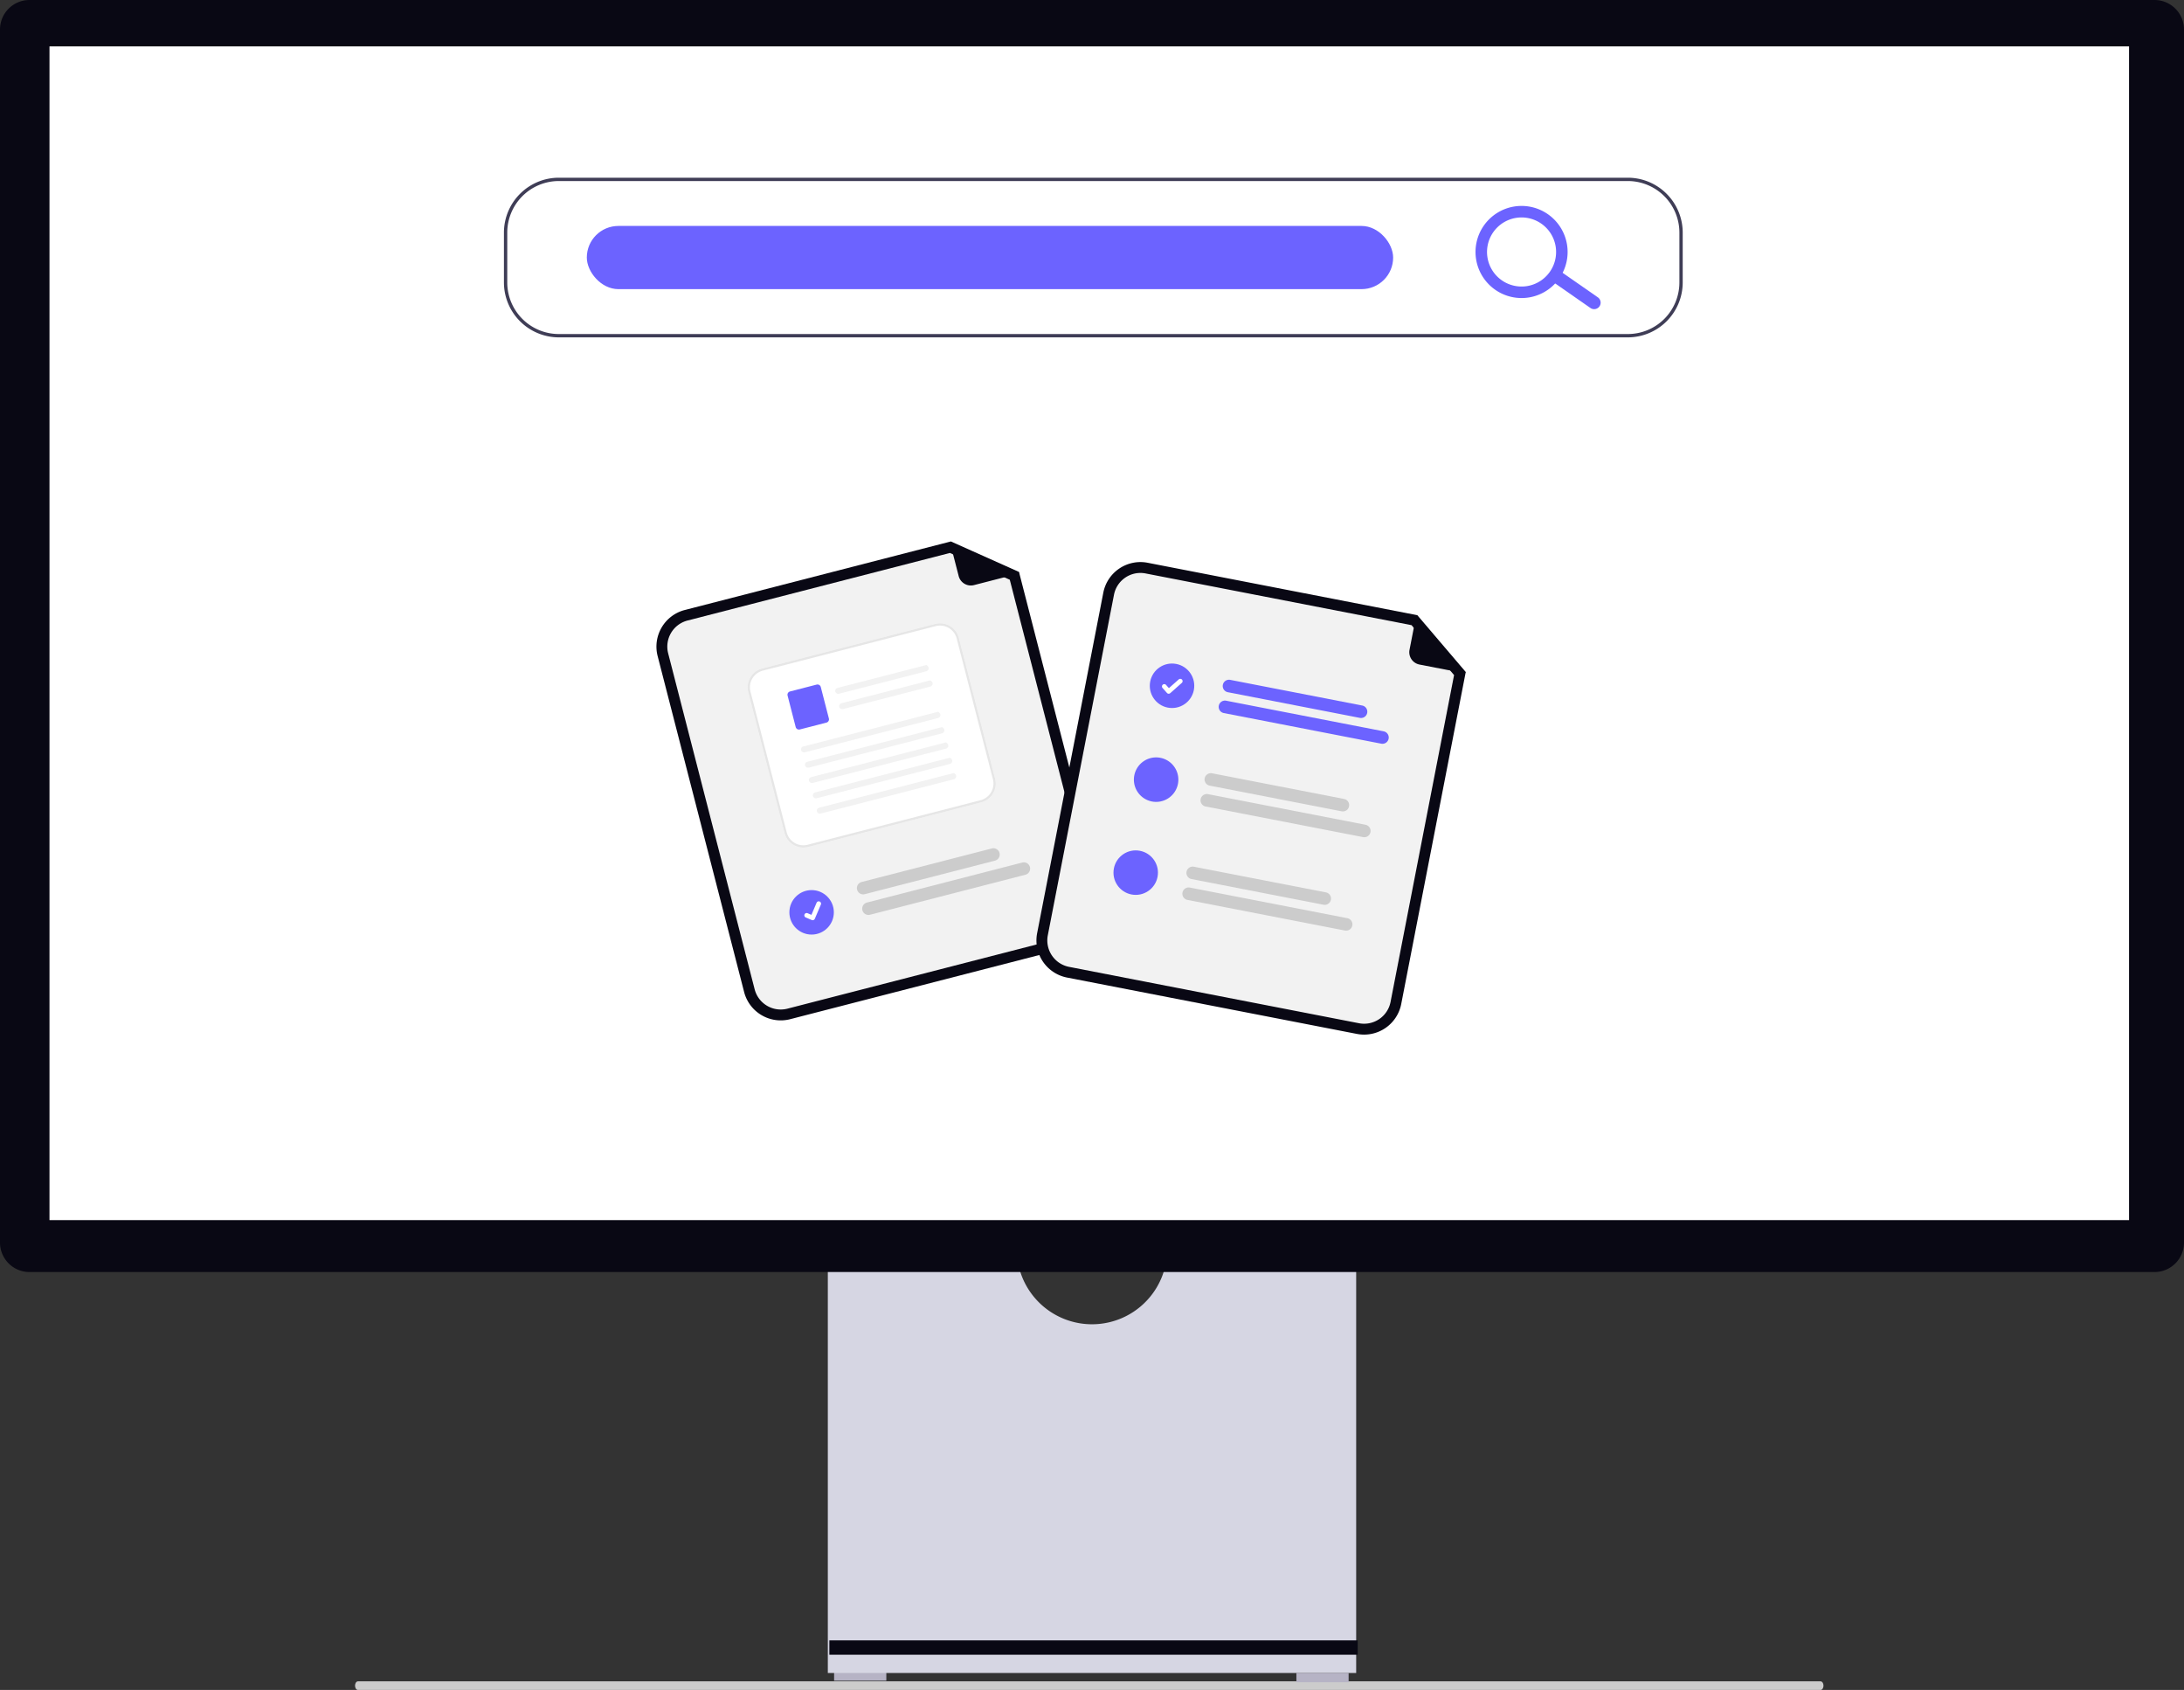 <svg xmlns="http://www.w3.org/2000/svg" width="799.031" height="618.112" viewBox="0 0 799.031 618.112"
  xmlns:xlink="http://www.w3.org/1999/xlink" role="img" artist="Katerina Limpitsouni" source="https://undraw.co/">
  <rect x="0" y="0" width="799.031" height="618.112" fill="#333333" stroke="none"/>
  <g transform="translate(-560 -231)">
    <path
      d="M15.18,488.763c0,.872.478,1.573,1.073,1.573h535.1c.6,0,1.073-.7,1.073-1.573s-.478-1.573-1.073-1.573H16.253C15.658,487.191,15.18,487.891,15.18,488.763Z"
      transform="translate(674.711 358.776)" fill="#ccc" />
    <rect width="19.105" height="3.371" transform="translate(865.162 842.354)" fill="#b6b3c5" />
    <rect width="19.105" height="3.371" transform="translate(1034.295 842.917)" fill="#b6b3c5" />
    <path d="M352.955,370.945a27.529,27.529,0,0,1-54.321,0H229.146V521.536h193.3V370.945Z"
      transform="translate(633.721 321.378)" fill="#d6d6e3" />
    <rect width="193.296" height="5.242" transform="translate(863.43 830.983)" fill="#090814" />
    <path
      d="M788.255,487.17H10.776A10.788,10.788,0,0,1,0,476.394V32.688A10.788,10.788,0,0,1,10.776,21.911H788.255a10.789,10.789,0,0,1,10.776,10.776V476.394a10.789,10.789,0,0,1-10.776,10.776Z"
      transform="translate(560 209.089)" fill="#090814" />
    <rect width="760.822" height="429.297" transform="translate(578.104 247.968)" fill="#fff" />
    <g transform="translate(800.161 416.339)">
      <g transform="translate(0 12.703)">
        <path
          d="M464.568,286.829,359.922,313.776a13.837,13.837,0,0,1-16.832-9.938l-31.646-122.9a13.837,13.837,0,0,1,9.938-16.832l97.356-25.07,24.917,11.155L474.506,270A13.837,13.837,0,0,1,464.568,286.829Z"
          transform="translate(-311.008 -139.038)" fill="#090814" />
        <path
          d="M327.891,173.789a9.854,9.854,0,0,0-7.077,11.986l31.648,122.9a9.854,9.854,0,0,0,11.986,7.077L469.094,288.8a9.854,9.854,0,0,0,7.077-11.986L445.8,158.87l-21.9-9.8Z"
          transform="translate(-316.526 -144.866)" fill="#f2f2f2" />
        <path
          d="M592.54,151.286l-16.2,4.171a4.6,4.6,0,0,1-5.606-3.31l-3.08-11.962a.288.288,0,0,1,.4-.335l24.531,10.894a.288.288,0,0,1-.045.542Z"
          transform="translate(-460.158 -139.496)" fill="#090814" />
        <path d="M536.635,411.478l-47.644,12.27a2.3,2.3,0,1,1-1.148-4.458l47.644-12.27a2.3,2.3,0,0,1,1.148,4.458Z"
          transform="translate(-412.773 -294.737)" fill="#ccc" />
        <path d="M550.454,423.786l-56.838,14.637a2.3,2.3,0,1,1-1.148-4.458l56.838-14.637a2.3,2.3,0,1,1,1.148,4.458Z"
          transform="translate(-415.461 -301.89)" fill="#ccc" />
        <ellipse cx="8.135" cy="8.135" rx="8.135" ry="8.135" transform="translate(48.637 127.516)" fill="#6c63ff" />
        <path
          d="M476.1,276.011,412.822,292.3a7.128,7.128,0,0,1-8.67-5.121l-13.26-51.513A7.128,7.128,0,0,1,396.013,227l63.276-16.288a7.128,7.128,0,0,1,8.67,5.121l13.26,51.513A7.128,7.128,0,0,1,476.1,276.011Z"
          transform="translate(-357.303 -180.56)" fill="#fff" />
        <path
          d="M476.1,276.011,412.822,292.3a7.128,7.128,0,0,1-8.67-5.121l-13.26-51.513A7.128,7.128,0,0,1,396.013,227l63.276-16.288a7.128,7.128,0,0,1,8.67,5.121l13.26,51.513A7.128,7.128,0,0,1,476.1,276.011Zm-79.877-48.2a6.289,6.289,0,0,0-4.516,7.651l13.26,51.513a6.29,6.29,0,0,0,7.651,4.516L475.89,275.2a6.29,6.29,0,0,0,4.516-7.651l-13.259-51.513a6.29,6.29,0,0,0-7.651-4.516Z"
          transform="translate(-357.303 -180.56)" fill="#e6e6e6" />
        <path
          d="M500.535,249.227l-31.934,8.22a1.144,1.144,0,0,1-1.386-.719,1.1,1.1,0,0,1,.776-1.4l32.507-8.368c1.313.665.967,2.026.036,2.266Z"
          transform="translate(-401.761 -201.759)" fill="#f2f2f2" />
        <path
          d="M503.975,262.6l-31.934,8.22a1.144,1.144,0,0,1-1.386-.72,1.1,1.1,0,0,1,.776-1.4l32.507-8.368c1.313.666.968,2.026.036,2.266Z"
          transform="translate(-403.76 -209.529)" fill="#f2f2f2" />
        <path
          d="M439.734,277.888l-9.746,2.508a1.239,1.239,0,0,1-1.509-.891l-2.961-11.5a1.239,1.239,0,0,1,.891-1.509l9.746-2.509a1.241,1.241,0,0,1,1.509.891l2.961,11.5a1.239,1.239,0,0,1-.891,1.509Z"
          transform="translate(-377.534 -211.632)" fill="#6c63ff" />
        <path
          d="M487.489,290.041l-48.738,12.546a1.144,1.144,0,0,1-1.386-.719,1.1,1.1,0,0,1,.776-1.4l49.311-12.693c1.313.665.968,2.026.036,2.266Z"
          transform="translate(-384.412 -225.478)" fill="#f2f2f2" />
        <path
          d="M490.933,303.419l-48.739,12.546a1.144,1.144,0,0,1-1.386-.719,1.1,1.1,0,0,1,.776-1.4L490.9,301.153c1.313.666.968,2.026.036,2.266Z"
          transform="translate(-386.414 -233.253)" fill="#f2f2f2" />
        <path
          d="M494.374,316.788l-48.738,12.546a1.144,1.144,0,0,1-1.386-.719,1.1,1.1,0,0,1,.776-1.4l49.311-12.693C495.651,315.187,495.3,316.548,494.374,316.788Z"
          transform="translate(-388.414 -241.023)" fill="#f2f2f2" />
        <path
          d="M497.817,330.165l-48.738,12.546a1.144,1.144,0,0,1-1.386-.719,1.1,1.1,0,0,1,.776-1.4L497.781,327.9C499.094,328.564,498.748,329.925,497.817,330.165Z"
          transform="translate(-390.414 -248.797)" fill="#f2f2f2" />
        <path
          d="M501.259,343.535l-48.738,12.546a1.144,1.144,0,0,1-1.386-.719,1.1,1.1,0,0,1,.776-1.4l49.311-12.693C502.535,341.934,502.19,343.3,501.259,343.535Z"
          transform="translate(-392.415 -256.567)" fill="#f2f2f2" />
        <path
          d="M443.44,460.18a.843.843,0,0,1-.534-.037l-.01,0-2.216-.94a.85.85,0,0,1,.665-1.564l1.436.611,1.882-4.427a.849.849,0,0,1,1.114-.449h0l-.011.029.012-.029a.85.85,0,0,1,.449,1.114l-2.214,5.2a.85.85,0,0,1-.572.489Z"
          transform="translate(-386.068 -321.677)" fill="#fff" />
      </g>
      <g transform="translate(116.303 24.86) rotate(-8)">
        <g transform="translate(50.318 0) rotate(19)">
          <path
            d="M121.882,154.552H13.822A13.837,13.837,0,0,1,0,140.729V13.822A13.837,13.837,0,0,1,13.822,0H114.354L135.7,17.017V140.729a13.837,13.837,0,0,1-13.822,13.823Z"
            transform="translate(0 0)" fill="#090814" />
          <path
            d="M9.843,0A9.854,9.854,0,0,0,0,9.843V136.75a9.854,9.854,0,0,0,9.843,9.843H117.9a9.854,9.854,0,0,0,9.843-9.843V14.955L108.983,0Z"
            transform="translate(3.979 3.979)" fill="#f2f2f2" />
          <path d="M51.5,4.6H2.3A2.3,2.3,0,1,1,2.3,0H51.5a2.3,2.3,0,1,1,0,4.6Z" transform="translate(49.364 36.277)"
            fill="#6c63ff" />
          <path d="M60.994,4.6H2.3A2.3,2.3,0,1,1,2.3,0H60.994a2.3,2.3,0,0,1,0,4.6Z" transform="translate(49.364 44.045)"
            fill="#6c63ff" />
          <path d="M51.5,0H2.3a2.3,2.3,0,0,0,0,4.6H51.5a2.3,2.3,0,1,0,0-4.6Z" transform="translate(49.366 71.088)"
            fill="#ccc" />
          <path d="M60.994,0H2.3a2.3,2.3,0,1,0,0,4.6H60.993a2.3,2.3,0,1,0,0-4.6Z" transform="translate(49.366 78.858)"
            fill="#ccc" />
          <path d="M51.5,4.6H2.3A2.3,2.3,0,1,1,2.3,0H51.5a2.3,2.3,0,1,1,0,4.6Z" transform="translate(49.364 105.903)"
            fill="#ccc" />
          <path d="M60.994,4.6H2.3A2.3,2.3,0,1,1,2.3,0H60.994a2.3,2.3,0,0,1,0,4.6Z"
            transform="translate(49.364 113.671)" fill="#ccc" />
          <ellipse cx="8.135" cy="8.135" rx="8.135" ry="8.135" transform="translate(23.043 34.328)" fill="#6c63ff" />
          <path
            d="M2.762,6.187a.844.844,0,0,1-.508-.169l-.009-.007L.333,4.549A.85.85,0,1,1,1.367,3.2l1.239.95L5.531.333A.849.849,0,0,1,6.722.176h0L6.7.2,6.723.175A.85.85,0,0,1,6.88,1.366L3.437,5.855a.85.85,0,0,1-.676.331Z"
            transform="translate(27.611 39.379)" fill="#fff" />
          <path
            d="M16.269,8.137a8.135,8.135,0,0,1-8.134,8.138,1.748,1.748,0,0,1-.209-.008,8.134,8.134,0,1,1,8.343-8.13Z"
            transform="translate(23.881 69.138)" fill="#6c63ff" />
          <ellipse cx="8.135" cy="8.135" rx="8.135" ry="8.135" transform="translate(23.043 103.953)" fill="#6c63ff" />
          <path
            d="M21.327,17.243H4.6a4.6,4.6,0,0,1-4.6-4.6V.288A.288.288,0,0,1,.466.062L21.506,16.728a.288.288,0,0,1-.179.513Z"
            transform="translate(113.961 0.322)" fill="#090814" />
        </g>
      </g>
    </g>
    <path
      d="M689.742,284.351H298.624a20.1,20.1,0,0,1-20.073-20.073V246.03a20.1,20.1,0,0,1,20.073-20.073H689.742a20.1,20.1,0,0,1,20.073,20.073v18.248A20.1,20.1,0,0,1,689.742,284.351ZM298.624,227.174a18.878,18.878,0,0,0-18.856,18.856v18.248a18.878,18.878,0,0,0,18.856,18.856H689.742A18.878,18.878,0,0,0,708.6,264.278V246.03a18.878,18.878,0,0,0-18.856-18.856Z"
      transform="translate(465.817 70.043)" fill="#3f3d56" />
    <rect width="295" height="23.114" rx="11.557" transform="translate(774.689 313.64)" fill="#6c63ff" />
    <g transform="translate(-3 -3.177)">
      <path
        d="M862.383,286.273a2.373,2.373,0,0,1-3.3.583l-12.946-9.008a2.373,2.373,0,0,1,2.722-3.888l12.946,9.008A2.373,2.373,0,0,1,862.383,286.273Z"
        transform="translate(285.789 59.967)" fill="#6c63ff" />
      <path
        d="M843.65,272.589a16.846,16.846,0,1,1-4.137-23.462,16.846,16.846,0,0,1,4.137,23.462ZM819.5,255.68a12.634,12.634,0,1,0,17.6-3.1A12.634,12.634,0,0,0,819.5,255.68Z"
        transform="translate(289.825 63.417)" fill="#6c63ff" />
    </g>
  </g>
</svg>